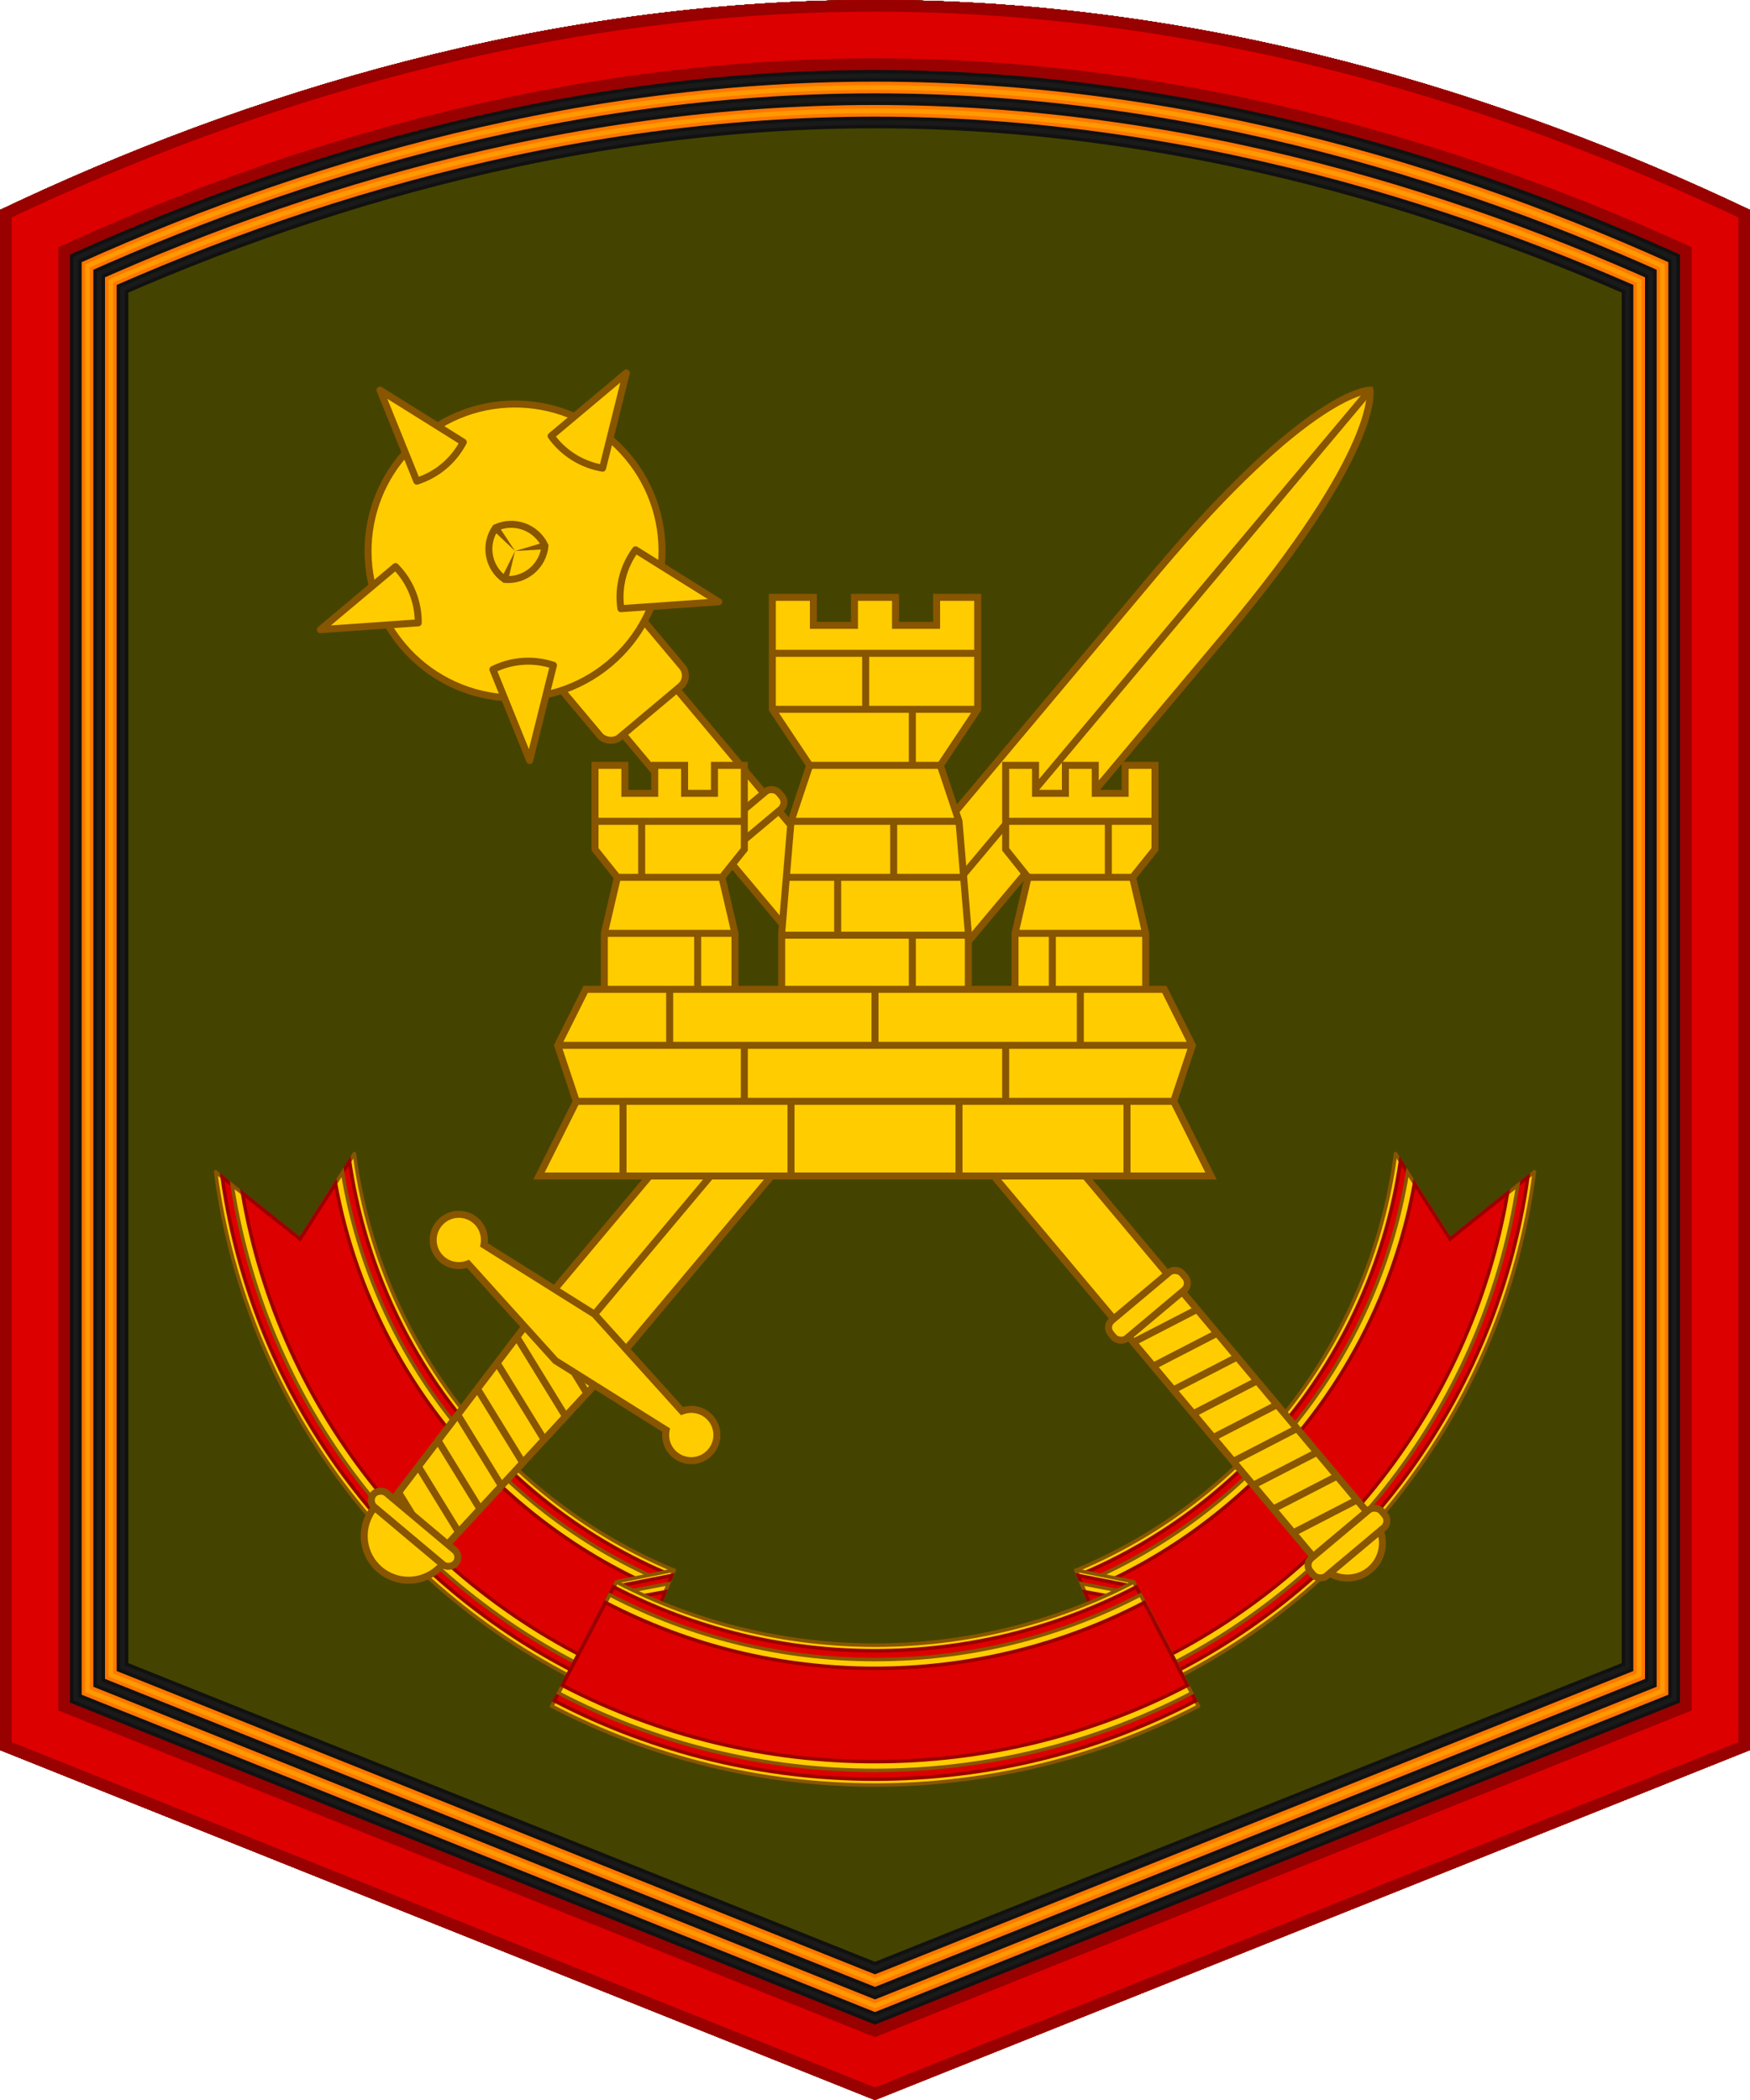 <?xml version="1.0" encoding="UTF-8"?>
<svg xmlns="http://www.w3.org/2000/svg" xmlns:xlink="http://www.w3.org/1999/xlink" width="750" height="900">
<defs><path id="trim" d="M375,0C234,0,105,40,0,90v660l375,150l375-150V90C645,40,516,0,375,0z"/>
<clipPath id="trim_out"><use xlink:href="#trim"/></clipPath>
<g id="sword" fill="#fc0" stroke="#850" stroke-width="3">
<path d="M375,120c0,0,20,16,20,120v410h-40V240C355,136,375,120,375,120z"/>
<line x1="375" y1="120" x2="375" y2="650"/>
<polygon points="355,650 360,755 390,755 395,650"/>
<clipPath id="hilt_clip_sword"><polygon points="355,650 360,755 390,755 395,650"/></clipPath>
<path clip-path="url(#hilt_clip_sword)" d="M355,650 390,755" stroke="#850" stroke-width="80" stroke-dasharray="3 10"/>
<path id="guard_1" d="M440,639c-4.1,0-7.7,2.3-9.6,5.7L375,637l-55.4,7.7c-1.9-3.4-5.5-5.7-9.6-5.7
	c-6.1,0-11,4.9-11,11s4.9,11,11,11c4.1,0,7.7-2.3,9.6-5.7L375,663l55.4-7.7c1.9,3.4,5.5,5.7,9.6,5.7c6.1,0,11-4.9,11-11
	S446.1,639,440,639z"/>
<g id="pommel_1">
<rect x="352" y="753" width="46" height="8" ry="4"/>
<path d="M356,761 a 19 19 0 0 0 38 0z"/></g></g>
<g id="mace" fill="#fc0" stroke="#850" stroke-width="3">
<path d="M360,290 h30 v475 a15 15 0 0 1 -30 0z"/>
<rect x="352" y="260" width="46" height="40" ry="6"/>
<circle cx="375" cy="210" r="63"/>
<path id="spike" d="M375,120 362,160 a34 34 0 0 0 26 0z" stroke-linejoin="round"/>
<use xlink:href="#spike" transform="rotate(72 375 210)"/>
<use xlink:href="#spike" transform="rotate(144 375 210)"/>
<use xlink:href="#spike" transform="rotate(216 375 210)"/>
<use xlink:href="#spike" transform="rotate(288 375 210)"/>
<clipPath id="hilt_clip_mace"><rect x="360" y="632" width="30" height="133"/></clipPath>
<path clip-path="url(#hilt_clip_mace)" d="M390,632 360,765" stroke="#850" stroke-width="80" stroke-dasharray="3 10"/>
<rect x="355" y="358" width="40" height="10" ry="4"/>
<rect x="355" y="627" width="40" height="10" ry="4"/>
<rect x="355" y="760" width="40" height="10" ry="4"/>
<path d="M375,197c-8.5,2.3-13.5,11-11.2,19.5c6.2,6.2,16.3,6.2,22.5,0C388.5,208,383.5,199.3,375,197z"/>
<g fill="#850" stroke="none">
<polygon points="375,210 376.5,197 373.5,197"/>
<polygon points="375,210 363,215.2 364.5,217.8"/>
<polygon points="375,210 385.5,217.8 387,215.2"/></g></g></defs>
<g clip-path="url(#trim_out)">
<rect width="750" height="900" fill="#440"/>

<g id="koloradka">
<use xlink:href="#trim" fill="none" stroke="#111" stroke-width="110"/>
<use xlink:href="#trim" fill="none" stroke="#1a1a1a" stroke-width="107"/>
<use xlink:href="#trim" fill="none" stroke="#111" stroke-width="103"/>
<use xlink:href="#trim" fill="none" stroke="#f70" stroke-width="100"/>
<use xlink:href="#trim" fill="none" stroke="#f90" stroke-width="97"/>
<use xlink:href="#trim" fill="none" stroke="#f70" stroke-width="93"/>
<use xlink:href="#trim" fill="none" stroke="#111" stroke-width="90"/>
<use xlink:href="#trim" fill="none" stroke="#1a1a1a" stroke-width="87"/>
<use xlink:href="#trim" fill="none" stroke="#111" stroke-width="83"/>
<use xlink:href="#trim" fill="none" stroke="#f70" stroke-width="80"/>
<use xlink:href="#trim" fill="none" stroke="#f90" stroke-width="77"/>
<use xlink:href="#trim" fill="none" stroke="#f70" stroke-width="73"/>
<use xlink:href="#trim" fill="none" stroke="#111" stroke-width="70"/>
<use xlink:href="#trim" fill="none" stroke="#1a1a1a" stroke-width="67"/>
<use xlink:href="#trim" fill="none" stroke="#111" stroke-width="63"/></g>

<g clip-path="url(#trim_out)"><use xlink:href="#trim" fill="none" stroke="#900" stroke-width="60"/>
<use xlink:href="#trim" fill="none" stroke="#d00" stroke-width="50"/>
<use xlink:href="#trim" fill="none" stroke="#900" stroke-width="10"/></g></g>

<g id="ribbon" transform="translate(0 0)">
<g id="ribbon_side" stroke-width="1.5">
<path d="M151.9,494.4L128.6,531l-36.2-28.8c13.4,102.5,81.2,187.9,173.5,226.2l23-55.4
	C216,642.7,162.5,575.3,151.9,494.4z" fill="#fc0" stroke="#850" stroke-linejoin="round"/>
<path d="M149.8,497.6L128.6,531l-33.4-26.6c14,100.5,80.9,184,171.6,221.6l21.1-50.8
	C215.1,645,161.4,578.1,149.8,497.6z" fill="#d00" stroke="#900"/>
<path d="M146.8,502.4L128.6,531l-29.1-23.1c15,97.4,80.4,178.1,168.8,214.7l18.2-43.9
	C213.8,648.5,159.8,582.4,146.8,502.4z" fill="#fc0" stroke="#850"/>
<path d="M143.8,507.2L128.6,531l-24.7-19.7c16,94.2,79.9,172.1,165.8,207.8l15.3-37C212.4,652,158.2,586.5,143.8,507.2z" fill="#d00" stroke="#900"/>
<polygon points="264.2,677.9 288.9,672.9 265.9,728.4 236.4,731.2" fill="#fc0" stroke="#850" stroke-linejoin="round"/>
<polygon points="263,680.1 287.9,675.2 266.9,726 237.6,728.9" fill="#d00" stroke="#900"/>
<polygon points="261.3,683.5 286.5,678.7 268.3,722.6 239.3,725.6" fill="#fc0" stroke="#850"/>
<polygon points="259.5,686.8 285.1,682.2 269.7,719.1 241.1,722.3" fill="#d00" stroke="#900"/></g>
<use xlink:href="#ribbon_side" transform="scale(-1 1)" x="-750"/>
<g id="ribbon_mid" stroke-width="1.5">
<path d="M513.6,731.2l-27.7-53.2c-69.3,36.1-152.4,36.1-221.7,0l-27.7,53.2C323,776.3,427,776.3,513.6,731.2z" fill="#fc0" stroke="#850" stroke-linejoin="round"/>
<path d="M512.4,728.9L487,680.1c-70,36.5-154,36.5-224,0l-25.4,48.8C323.5,773.7,426.5,773.7,512.4,728.9z" fill="#d00" stroke="#900"/>
<path d="M510.7,725.6l-21.9-42.1c-71.1,37-156.4,37-227.5,0l-21.9,42.1C324.1,769.8,425.9,769.8,510.7,725.6z" fill="#fc0" stroke="#850"/>
<path d="M508.9,722.3l-18.5-35.5c-72.1,37.6-158.8,37.6-230.9,0l-18.5,35.5C324.8,765.9,425.2,765.9,508.9,722.3z" fill="#d00" stroke="#900"/>
</g></g>

<g id="badge" transform="translate(0 -30)">
<use xlink:href="#mace" transform="rotate(-40 375 450)"/>
<use xlink:href="#sword" transform="rotate(40 375 450) scale(-1 1)" x="-750"/>
<g id="castle" fill="#fc0" stroke="#850" stroke-width="3">
<g id="tower_s">
<polygon points="319,358 306.2,358 306.2,370 293.4,370 293.4,358 280.6,358 280.6,370 267.8,370 267.8,358 255,358 
	255,394 264.6,406 259,430 259,458 315,458 315,430 309.4,406 319,394 "/>
<line x1="259" y1="430" x2="315" y2="430"/>
<line x1="264.6" y1="406" x2="309.4" y2="406"/>
<line x1="255" y1="382" x2="319" y2="382"/>
<line x1="275" y1="382" x2="275" y2="406"/>
<line x1="299" y1="430" x2="299" y2="454"/></g>
<use xlink:href="#tower_s" transform="scale(-1 1)" x="-750"/>
<g id="tower_l">
<polygon points="419,286 401.4,286 401.4,298 383.8,298 383.8,286 366.2,286 366.2,298 348.6,298 348.6,286 331,286 
	331,334 347,358 339,382 335,430 335,458 415,458 415,430 411,382 403,358 419,334"/>
<line x1="331" y1="310" x2="419" y2="310"/>
<line x1="331" y1="334" x2="419" y2="334"/>
<line x1="347" y1="358" x2="403" y2="358"/>
<line x1="339" y1="382" x2="411" y2="382"/>
<line x1="337" y1="406" x2="413" y2="406"/>
<line x1="335" y1="430.8" x2="415" y2="430.8"/>
<line x1="371" y1="310" x2="371" y2="334"/>
<line x1="391" y1="334" x2="391" y2="358"/>
<line x1="383" y1="382" x2="383" y2="406"/>
<line x1="359" y1="406" x2="359" y2="430"/>
<line x1="391" y1="430" x2="391" y2="458"/></g>
<g id="base">
<polygon points="503,502 511,478 499,454 251,454 239,478 247,502 231,534 519,534"/>
<line x1="239" y1="478" x2="511" y2="478"/>
<line x1="247" y1="502" x2="503" y2="502"/>
<line x1="287" y1="454" x2="287" y2="478"/>
<line x1="375" y1="454" x2="375" y2="478"/>
<line x1="463" y1="454" x2="463" y2="478"/>
<line x1="319" y1="478" x2="319" y2="502"/>
<line x1="431" y1="478" x2="431" y2="502"/>
<line x1="267" y1="502" x2="267" y2="534"/>
<line x1="339" y1="502" x2="339" y2="534"/>
<line x1="411" y1="502" x2="411" y2="534"/>
<line x1="483" y1="502" x2="483" y2="534"/></g></g>
</g>
</svg>
